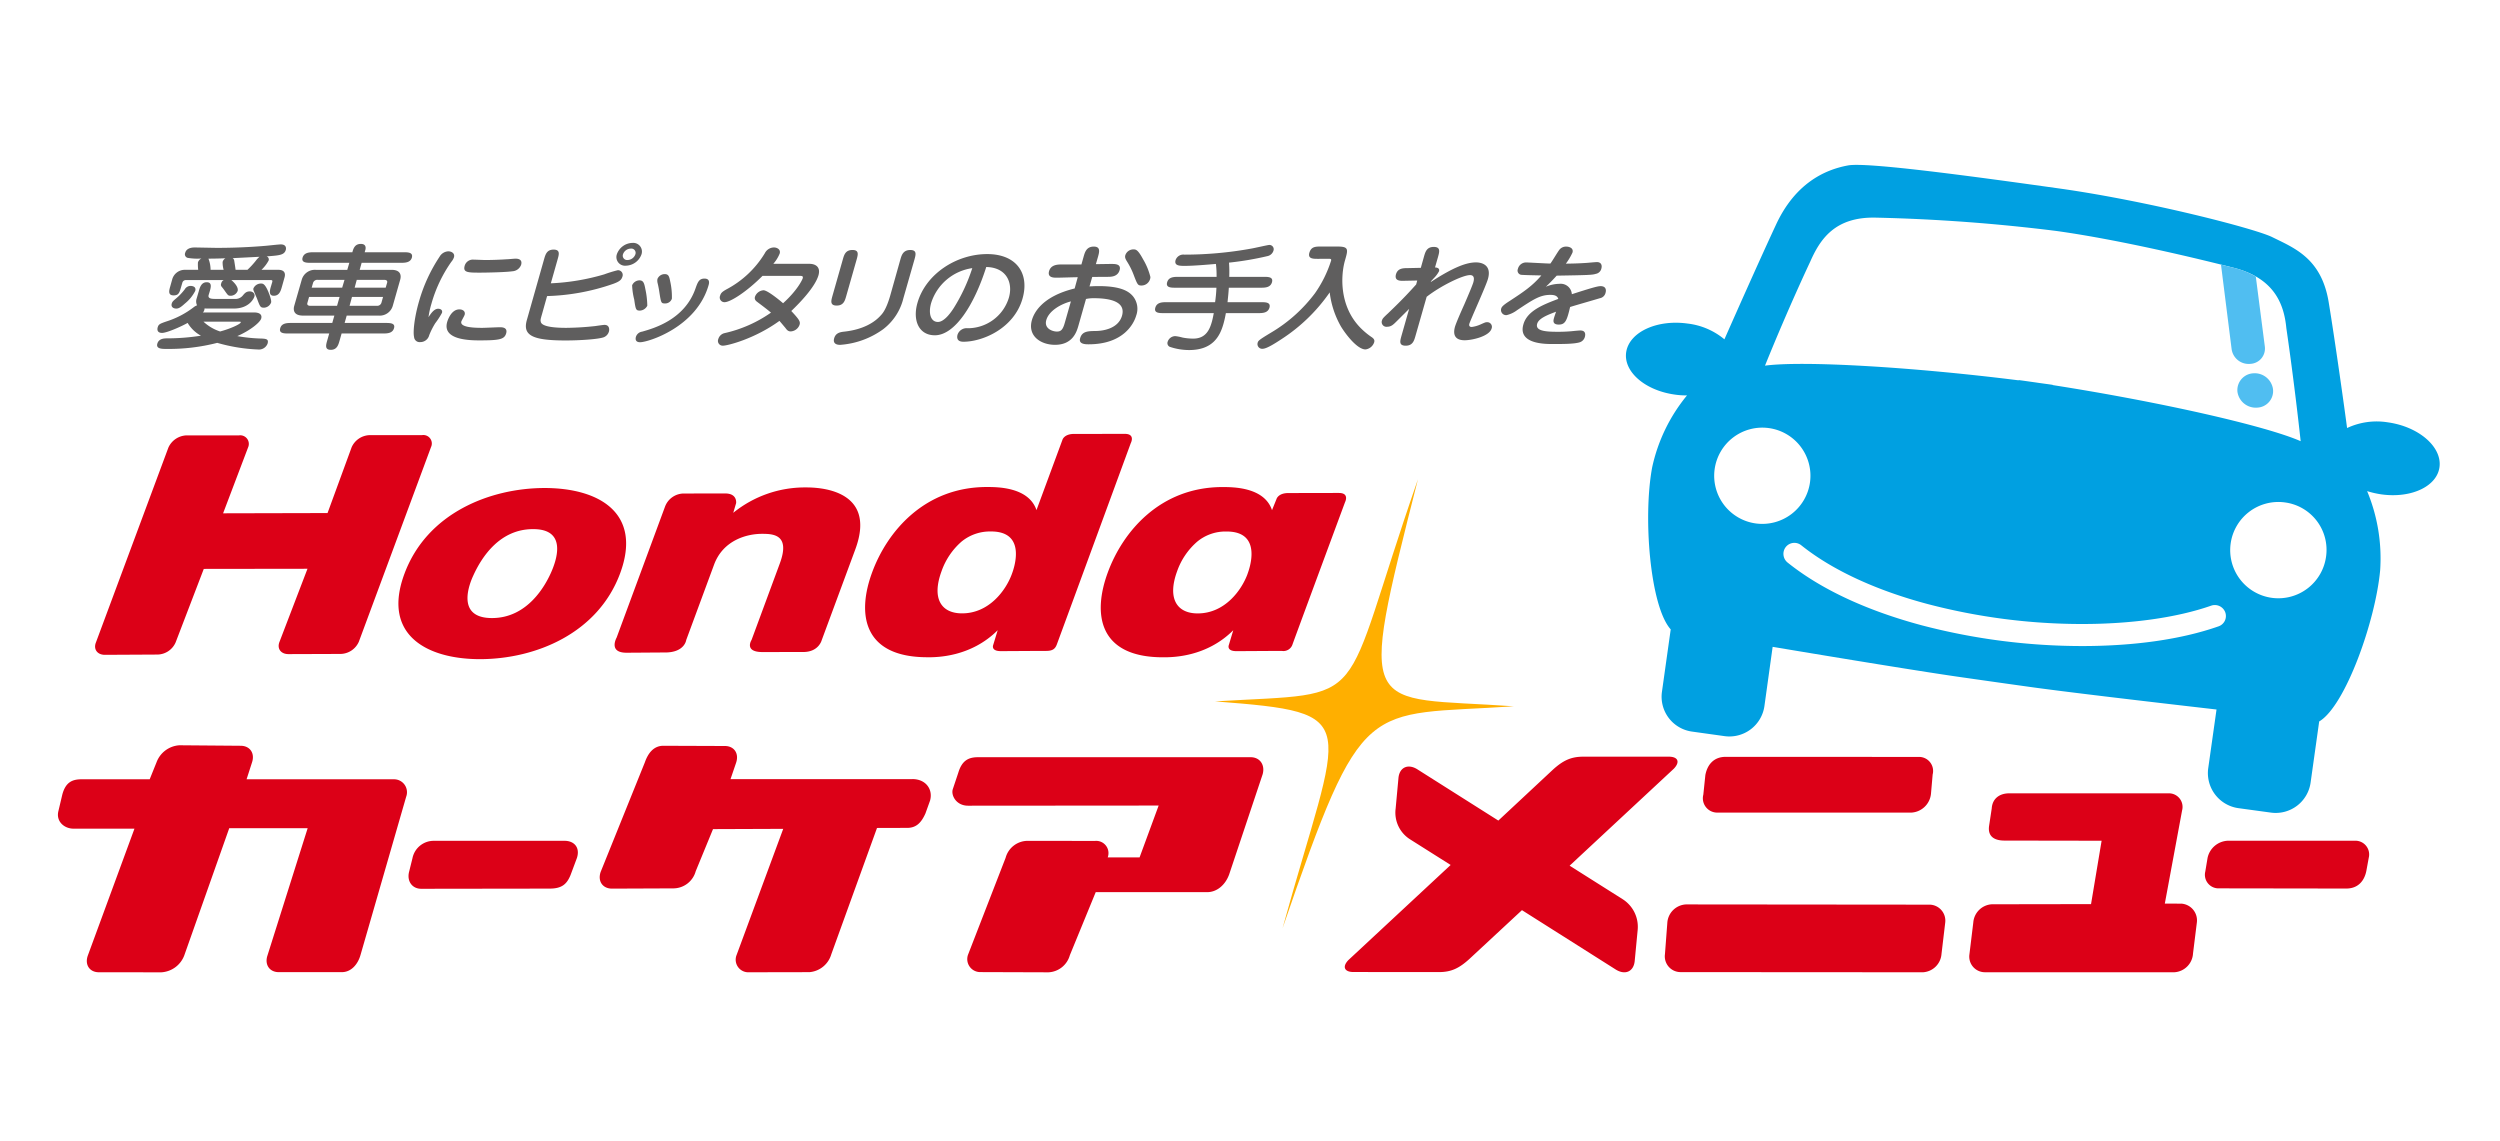 <svg xmlns="http://www.w3.org/2000/svg" xmlns:xlink="http://www.w3.org/1999/xlink" width="561" height="256" viewBox="0 0 561 256">
  <defs>
    <clipPath id="clip-path">
      <rect id="長方形_1507" data-name="長方形 1507" width="561" height="256" transform="translate(644 118)" fill="#fff" stroke="#707070" stroke-width="1" opacity="0.5"/>
    </clipPath>
    <clipPath id="clip-path-2">
      <rect id="長方形_1123" data-name="長方形 1123" width="534.471" height="181.187" fill="none"/>
    </clipPath>
  </defs>
  <g id="マスクグループ_27" data-name="マスクグループ 27" transform="translate(-644 -118)" clip-path="url(#clip-path)">
    <g id="グループ_1336" data-name="グループ 1336" transform="translate(657 155)">
      <g id="グループ_1296" data-name="グループ 1296" transform="translate(0 0)" clip-path="url(#clip-path-2)">
        <path id="パス_11177" data-name="パス 11177" d="M10.537,67.814l11.844-.063a4.536,4.536,0,0,0,4.027-2.719l6.321-16.5L56,48.5,49.7,64.953c-.57,1.5.354,2.7,2.023,2.7l11.772-.04a4.586,4.586,0,0,0,4.027-2.732l16.2-43.686A1.9,1.9,0,0,0,81.7,18.513H69.954a4.58,4.58,0,0,0-4.043,2.712L60.5,36l-23.437.056,5.606-14.782a1.932,1.932,0,0,0-2.03-2.705H28.822a4.653,4.653,0,0,0-4.036,2.742L8.5,65.106c-.556,1.5.368,2.709,2.036,2.709m98.57-37.434C97,30.423,82.822,35.953,77.746,49.652S82.786,68.841,94.9,68.785c12.344-.073,26.265-5.781,31.262-19.268C131.16,36,121.458,30.357,109.107,30.38m1.46,19.169c-1.235,2.709-5.166,9.987-13.116,10.013-8.354.036-5-7.917-4.242-9.543,1.947-4.3,6.023-10.411,13.381-10.411,7.96-.053,5.176,7.315,3.977,9.94m17,17.792c2.219,0,6.229-.05,8.672-.05,4.424,0,4.748-2.8,4.748-2.8l6.265-16.954c2.007-5.364,7.185-6.874,10.755-6.874,2.589-.007,6.364.215,3.987,6.639l-6.344,17.172s-1.768,2.719,2.45,2.719c2.43,0,6.705-.013,9.169-.013,3.454,0,4.119-2.642,4.119-2.642l7.543-20.388c5.152-13.944-9.179-13.9-11.106-13.9a25.5,25.5,0,0,0-16.285,5.7l.642-2.162s.341-2.185-2.447-2.185c-2.772,0-7.533.013-9.394.013a4.528,4.528,0,0,0-4.116,2.96L125.365,63.96s-1.921,3.381,2.205,3.381M287.449,31.49c-3.089,0-9.46.02-11.341.02-2.258,0-2.646,1.308-2.646,1.308l-1.023,2.533c-1.738-5.222-8.874-5.185-11.149-5.185-13.917.02-22.282,9.921-25.676,19.1-3.5,9.444-2.07,19.139,12.45,19.1,2.076,0,9.656-.046,15.682-6.073l-1,3.331s-.556,1.361,1.7,1.361c1.623,0,7.45-.05,10.179-.05a2.155,2.155,0,0,0,2.44-1.54c2.954-8.07,11.762-31.838,11.762-31.838s1.07-2.066-1.378-2.066M266.936,49.7c-1.378,3.735-5.162,8.795-11.116,8.821-4.7.03-6.94-3.3-4.666-9.49a15.6,15.6,0,0,1,4.5-6.613,9.93,9.93,0,0,1,6.563-2.275c8.176-.036,5.162,8.364,4.715,9.556M195.2,68.364c2.043,0,9.636-.046,15.682-6.073l-1.013,3.331s-.55,1.361,1.712,1.361c1.606,0,7.45-.05,10.192-.05,1.566,0,2.056-.556,2.414-1.54,2.974-8.07,16.563-45.09,16.563-45.09s1.106-2.076-1.364-2.076c-3.1.013-9.437.013-11.344.013-2.238,0-2.619,1.3-2.619,1.3l-5.835,15.8c-1.772-5.222-8.884-5.185-11.176-5.185-13.924.02-22.292,9.921-25.682,19.1-3.5,9.444-2.063,19.139,12.47,19.1m3.093-19.335a15.669,15.669,0,0,1,4.474-6.613,10.063,10.063,0,0,1,6.583-2.275c8.169-.036,5.162,8.364,4.709,9.556-1.364,3.735-5.152,8.795-11.109,8.821-4.729.03-6.94-3.3-4.656-9.49m174.048,54.206,43.427,0a4.693,4.693,0,0,0,4.54-4.212l.378-4.344a3.154,3.154,0,0,0-3.139-3.947l-43.3-.017c-2.775,0-4.152,1.878-4.566,4.089l-.457,4.4a3.214,3.214,0,0,0,3.122,4.023M75.362,95.742H42.332l1.215-3.772c.7-2.06-.447-3.748-2.553-3.748l-13.758-.113a5.879,5.879,0,0,0-5.1,3.795l-1.546,3.838H5.262c-2.109.01-3.553.712-4.281,3.434L.1,102.9c-.563,2.325,1.344,3.944,3.454,3.924H17.173L6.7,135.318c-.725,2.083.44,3.748,2.53,3.729l13.987.01a5.875,5.875,0,0,0,5.123-3.762l10.1-28.573H56.037l-9.017,28.56c-.692,2.066.477,3.765,2.579,3.738l14.126,0c2.109-.01,3.609-1.788,4.189-3.907L78.14,99.676a2.906,2.906,0,0,0-2.778-3.934m192.22-4.954h-61.1c-2.109,0-3.6.7-4.437,3.47l-1.235,3.7c-.447,1.368.752,3.712,3.427,3.712L247,101.636l-4.278,11.633h-7.142l.007-.043a2.75,2.75,0,0,0-2.858-3.652l-15.01-.017a5.142,5.142,0,0,0-5.06,3.808l-8.444,21.775a2.914,2.914,0,0,0,2.864,3.868l15.192.05a5.23,5.23,0,0,0,4.8-3.831l5.808-14.159h25.053c2.083-.017,3.99-1.526,4.884-3.957l7.52-22.494c.6-2.136-.652-3.864-2.748-3.828m208.846,32.861-3.649-.017,3.868-20.868a3.052,3.052,0,0,0-3.046-3.871H437.841c-2.1.007-3.745,1.136-3.894,3.368l-.579,3.834c-.44,2.722,1.493,3.44,3.616,3.4l21.619.036-2.374,14.222-22.262.036a4.438,4.438,0,0,0-4.159,4.079l-.871,7.172a3.507,3.507,0,0,0,3.474,4h42.566a4.46,4.46,0,0,0,4.133-4.192l.874-7.05a3.764,3.764,0,0,0-3.556-4.156m38.99-14.113h-28.49a4.859,4.859,0,0,0-4.553,3.868l-.51,3.056a3.052,3.052,0,0,0,3.119,3.762l28.52.043c2.795,0,4.133-1.911,4.526-4.066l.517-2.834a3.085,3.085,0,0,0-3.129-3.828m-95.411,14.344-54.676-.053a4.421,4.421,0,0,0-4.179,4.063l-.536,7.1a3.534,3.534,0,0,0,3.48,4.027l54.414.036a4.43,4.43,0,0,0,4.159-4.083l.834-7.02a3.6,3.6,0,0,0-3.5-4.073m-68.842-1.2-11.937-7.543L362.6,93.374c1.473-1.52.95-2.722-1.159-2.705H342.281c-2.709,0-4.52.821-6.861,2.964l-12.192,11.374L305.191,93.593c-2.109-1.414-4.083-.639-4.368,1.765l-.646,6.993a7.075,7.075,0,0,0,3.325,6.917l9.023,5.7L289.6,136.292c-1.457,1.5-.95,2.715,1.162,2.7l19.162.013c2.7,0,4.49-.825,6.858-2.99l11.745-10.907,20.934,13.252c2.126,1.4,4.086.616,4.358-1.762l.672-7.023a7.339,7.339,0,0,0-3.331-6.9m-237.5-13.123H84.435a4.856,4.856,0,0,0-4.871,3.871l-.752,3.033c-.573,2.149.692,3.9,2.795,3.858l28.709-.04c2.781,0,3.868-1,4.709-3.027l1.437-3.848c.768-2.4-.679-3.868-2.795-3.848M191.74,95.7l-40.808,0,1.255-3.685c.692-2.073-.44-3.755-2.556-3.742L135.8,88.222c-2.119.03-3.368,1.649-4.093,3.715l-9.921,24.593c-.712,2.079.447,3.748,2.55,3.748L138,120.222a5.227,5.227,0,0,0,5.119-3.854L147,106.924l15.755-.06-10.477,28.345a2.825,2.825,0,0,0,2.788,3.838l13.593-.026a5.585,5.585,0,0,0,4.884-4.01L183.8,106.666l6.8-.02c2.109,0,3.2-1.308,4.07-3.242l1.033-2.874c.712-2.533-.957-4.834-3.964-4.834" transform="translate(0 42.13)" fill="#dc0017"/>
        <path id="パス_11178" data-name="パス 11178" d="M123.947,21.3c-13.795,54.345-12.275,48.567,21.49,50.957-33.7,2.268-33.649-3.043-51.888,49.835C106.7,74.426,112.467,73.8,78.417,71.154c35.97-2.152,27.345,2.424,45.53-49.851" transform="translate(181.244 49.237)" fill="#ffaf00"/>
        <path id="パス_11179" data-name="パス 11179" d="M277.241,57.774a15.641,15.641,0,0,0-9.152,1.275c-.467-3.616-2.692-19.54-4.139-28.3-1.642-9.841-7.742-12.1-12.669-14.546-3.831-1.9-27.7-8.073-47.639-10.891C183.691,2.512,160.3-.66,156.1.121,150.667,1.114,144.214,4.3,140,13.29c-3.685,7.887-10.023,22.192-11.639,25.854a15.71,15.71,0,0,0-8.242-3.536c-6.758-.957-12.914,1.808-13.762,6.2s3.983,8.765,10.841,9.732a16.779,16.779,0,0,0,2.772.185,38.079,38.079,0,0,0-7.825,16.166c-2.083,11.169-.46,31.2,4.166,36.341l-1.967,14a7.9,7.9,0,0,0,6.738,8.934l7.308,1.02a7.938,7.938,0,0,0,8.947-6.725l1.848-13.311c15.464,2.593,34.484,5.709,42.328,6.815,8.434,1.212,14.8,2.093,14.8,2.093,7.811,1.116,26.9,3.364,42.477,5.152l-1.861,13.179a7.947,7.947,0,0,0,6.745,8.957l7.315,1a7.906,7.906,0,0,0,8.917-6.762l1.927-13.725h.053c5.838-3.53,12.586-22.52,13.626-33.917a39.307,39.307,0,0,0-2.924-17.735,20.723,20.723,0,0,0,3.182.728c6.851.954,12.709-1.9,13.083-6.374.378-4.447-4.8-8.834-11.613-9.788M147.595,21.767c2.219-5.046,5.536-10.205,14.894-9.927a395.02,395.02,0,0,1,40.447,3c14.391,2.007,32.176,6.321,39.768,8.265,9.06,2.344,11.238,8.113,11.758,13.556,0,0,1.662,11.142,3.212,25.341-7.871-3.464-31.729-8.844-55.586-12.583-.05-.02-.076-.063-.136-.073-1.222-.182-2.49-.334-3.758-.53-1.252-.172-2.483-.354-3.725-.52-.056,0-.1.043-.136.043-23.98-3.01-48.335-4.427-56.865-3.288,5.348-13.209,10.126-23.282,10.126-23.282m-12.133,58.7a10.8,10.8,0,1,1,12.113-9.288,10.809,10.809,0,0,1-12.113,9.288m103.776,23.083c-8.517,2.993-19.2,4.421-30.623,4.421a142.285,142.285,0,0,1-35.921-4.642c-11.6-3.1-22.242-7.742-30.176-14.116a2.5,2.5,0,0,1-.374-3.48,2.467,2.467,0,0,1,3.467-.371c7.172,5.742,17.222,10.225,28.364,13.182a136.624,136.624,0,0,0,34.639,4.48c10.987,0,21.225-1.4,28.994-4.123a2.5,2.5,0,0,1,3.156,1.533,2.445,2.445,0,0,1-1.527,3.116m24.143-15.7a10.805,10.805,0,1,1-9.318-12.119,10.735,10.735,0,0,1,9.318,12.119" transform="translate(245.597 0.001)" fill="#00a0e1"/>
        <path id="パス_11180" data-name="パス 11180" d="M148.98,25.781,146.586,6.754c1.07.278,2.056.53,2.911.738a19.687,19.687,0,0,1,4.9,1.934l2.036,15.768a3.445,3.445,0,0,1-3.278,3.848,3.854,3.854,0,0,1-4.172-3.262m4.831,5.381a3.775,3.775,0,0,0-3.53,4.172,4.154,4.154,0,0,0,4.46,3.527,3.716,3.716,0,0,0,3.513-4.169,4.15,4.15,0,0,0-4.444-3.53" transform="translate(338.801 15.61)" fill="#50bef1"/>
        <path id="パス_11181" data-name="パス 11181" d="M16.069,15.908c.232-.858.576-2.033,1.778-2.033,1.262,0,.934,1.176.692,2.033l-.245.808c-.265.9.768.9,1.662.9h4.159a2.126,2.126,0,0,0,1.758-.672c.5-.593.821-1.013,1.642-1.013.725,0,1.215.55,1.043,1.149-.06.222-1.01,2.7-4.652,2.7h-5.7c-.407,0-.692-.02-.848-.02a1.066,1.066,0,0,1-.053.364,1,1,0,0,1-.318.533H28.526c.957,0,1.838.354,1.553,1.364-.248.871-2.477,2.689-5.358,3.94a35.882,35.882,0,0,0,5.6.556c1.027.07,1.454.219,1.182,1.152a2.073,2.073,0,0,1-2.139,1.3,38.461,38.461,0,0,1-9.146-1.493,43.625,43.625,0,0,1-11.48,1.361c-.9,0-2.3,0-1.97-1.169.321-1.152,1.507-1.176,2.017-1.2a49.331,49.331,0,0,0,7.775-.6A7.769,7.769,0,0,1,13.572,23c-1.358.781-4.662,2.245-5.729,2.245s-1.132-.7-1-1.212c.212-.742.483-.838,1.967-1.361a19.8,19.8,0,0,0,6.2-3.252,2.446,2.446,0,0,1,.679-.364,1.966,1.966,0,0,1-.123-1.44Zm-2.911-2.52a.806.806,0,0,0-.781.623l-.245.841c-.387,1.368-.563,1.974-1.7,1.974-1.351,0-1.01-1.142-.775-1.974l.437-1.563a2.935,2.935,0,0,1,2.672-2.2h3.176a10,10,0,0,1-.06-1.662,1.5,1.5,0,0,1,.785-.881,12.513,12.513,0,0,1-3.1-.146.831.831,0,0,1-.536-1.146c.2-.742.937-1.179,2.089-1.179.808,0,4.334.086,5.07.086,1.7,0,5.97-.033,10.931-.464.55-.043,2.871-.311,3.351-.311,1.4,0,1.176,1.079,1.136,1.205-.334,1.182-1.371,1.265-4.311,1.48a.73.73,0,0,1,.447.937,8.187,8.187,0,0,1-1.606,2.079h3.791c1.2,0,1.679.629,1.4,1.659l-.589,2.1c-.272.977-.6,2.063-1.838,2.063s-.861-1.331-.646-2.06l.3-1.007c.109-.421-.053-.457-.474-.457H23.37c.467.371,1.669,1.523,1.424,2.437a1.7,1.7,0,0,1-1.56,1.086c-.55,0-.613-.106-1.215-.944a13.9,13.9,0,0,0-.841-1.119.7.7,0,0,1-.07-.709,1.1,1.1,0,0,1,.563-.752Zm-2.192,4.136a12.335,12.335,0,0,0,1.96-2.056,1.514,1.514,0,0,1,1.268-.772c.109,0,1.4,0,1.086,1.116a8.7,8.7,0,0,1-2.295,2.821c-.9.815-1.377,1.152-1.967,1.152-.692,0-1.215-.4-1.017-1.106.123-.493.5-.755.964-1.156m6.162,5.2a9.875,9.875,0,0,0,3.732,2.2c2.291-.609,4.5-1.626,4.626-2.023.046-.172-.02-.172-.467-.172Zm4.523-11.633a6.143,6.143,0,0,1-.228-1.778,1.386,1.386,0,0,1,.629-.815c-1.248.05-2.586.083-3.811.083a6.913,6.913,0,0,1,.48,2.51Zm5.341,0a18.012,18.012,0,0,0,1.927-2.1,4.8,4.8,0,0,1,.788-.828c-2.01.106-4.914.248-6.027.308a.809.809,0,0,1,.348.579c.026.166.272,1.689.3,2.04ZM29.2,17.7c-.116-.3-.672-1.589-.788-1.874a.865.865,0,0,1-.086-.546,1.846,1.846,0,0,1,1.689-1.116c.381,0,.772.02,1.384,1.242.278.53,1.073,2.474.9,3.027a1.787,1.787,0,0,1-1.556,1.152c-.821,0-.9-.159-1.546-1.884" transform="translate(15.534 12.46)" fill="#5f5e5e"/>
        <path id="パス_11182" data-name="パス 11182" d="M34.059,7.226h8.679c.983,0,2.238,0,1.907,1.215C44.3,9.6,43.043,9.6,42.059,9.6H33.374l-.434,1.576h7.152c2.109,0,2.189,1.321,1.94,2.2l-1.676,5.894a3.05,3.05,0,0,1-3.185,2.172H30.023l-.464,1.652h9.176c.97,0,2.265,0,1.9,1.189-.341,1.176-1.6,1.176-2.579,1.176H28.88l-.454,1.6c-.272.977-.6,2.066-1.98,2.066s-1.079-1.089-.8-2.066l.454-1.6H16.993c-.957,0-2.238,0-1.887-1.176.321-1.189,1.6-1.189,2.566-1.189h9.113l.47-1.652h-7.06c-2.1,0-2.192-1.295-1.947-2.172l1.692-5.894a3.062,3.062,0,0,1,3.169-2.2h7.043l.46-1.576H22.036c-.977,0-2.232,0-1.914-1.159.364-1.215,1.623-1.215,2.613-1.215h8.556c.222-.781.523-1.871,1.907-1.871,1.4,0,1.07,1.228.964,1.5ZM21.579,17.252l-.371,1.321c-.156.52.222.672.656.672h5.993l.57-1.993Zm7.431-2.079.523-1.752H23.519a.985.985,0,0,0-1.043.672l-.311,1.079Zm2.2,2.079-.543,1.993h6.109a.984.984,0,0,0,1.036-.672l.368-1.321Zm7.56-2.079.318-1.079c.156-.536-.252-.672-.656-.672H32.281l-.474,1.752Z" transform="translate(34.776 12.377)" fill="#5f5e5e"/>
        <path id="パス_11183" data-name="パス 11183" d="M29.611,18.742c.3,0,1.066.142.848.93A17.622,17.622,0,0,1,28.946,22,16.581,16.581,0,0,0,27.6,24.669a2.056,2.056,0,0,1-2.013,1.56A1.241,1.241,0,0,1,24.2,25.087c-.278-1.176.089-4.52,1.139-8.1a35.778,35.778,0,0,1,4.58-9.914,2.393,2.393,0,0,1,1.957-1.215c.675,0,1.533.414,1.275,1.334a3.181,3.181,0,0,1-.606,1.04,30.987,30.987,0,0,0-4.477,9.474,19.459,19.459,0,0,0-.632,2.93c.536-.818,1.252-1.894,2.179-1.894m5.937,1.341c-.066.262-.672,1.285-.745,1.51-.4,1.364,3.027,1.437,4.689,1.437.623,0,3.411-.136,3.96-.136.43,0,1.778,0,1.414,1.351-.387,1.374-1.477,1.6-5.993,1.6-2.381,0-8.381-.149-7.252-4.119.033-.129.8-2.838,2.735-2.838.848,0,1.387.49,1.192,1.2M37.595,7.726c.43,0,2.215.083,2.616.083,1.523,0,3.6-.083,4.742-.166.311,0,1.725-.139,1.99-.139.3,0,1.669,0,1.281,1.374a2.228,2.228,0,0,1-1.96,1.457c-1.5.219-5.742.308-7.334.308-2.676,0-3.818-.033-3.368-1.57a1.911,1.911,0,0,1,2.033-1.348" transform="translate(55.72 13.539)" fill="#5f5e5e"/>
        <path id="パス_11184" data-name="パス 11184" d="M37.311,14.359a49.866,49.866,0,0,0,12-2.013,28.322,28.322,0,0,1,3.027-.93,1.067,1.067,0,0,1,1.023,1.477c-.209.689-.652,1.073-2.026,1.576A48.841,48.841,0,0,1,36.47,17.22l-1.113,3.97c-.374,1.291-.4,1.424-.3,1.8.219,1.275,4,1.361,5.742,1.361a63.829,63.829,0,0,0,6.487-.4c.291-.043,1.772-.265,2.07-.265,1.149,0,1.106,1.079,1,1.47a1.957,1.957,0,0,1-1.152,1.3c-1.248.467-5.5.728-8.536.728-7.431,0-9.742-1.1-8.732-4.606L35.811,8.9c.3-1.03.609-2.106,2.123-2.106s1.215,1.076.924,2.106ZM54.185,10.4a1.943,1.943,0,0,1-2.063-2.543,3.8,3.8,0,0,1,3.5-2.566,1.952,1.952,0,0,1,2.033,2.566A3.814,3.814,0,0,1,54.185,10.4m1.086-3.828A1.881,1.881,0,0,0,53.5,7.852a.977.977,0,0,0,1.04,1.278,1.9,1.9,0,0,0,1.742-1.278.963.963,0,0,0-1.01-1.285" transform="translate(73.296 12.217)" fill="#5f5e5e"/>
        <path id="パス_11185" data-name="パス 11185" d="M40.685,15.588c-.911,0-.96-.238-1.288-2.493A15.04,15.04,0,0,1,38.93,9.91,1.829,1.829,0,0,1,40.552,8.8c.881,0,1.089.576,1.338,1.921a18.864,18.864,0,0,1,.444,3.768,1.95,1.95,0,0,1-1.649,1.1m.043,7.1c-1.262,0-1-1-.954-1.192a1.7,1.7,0,0,1,1.4-1.185c2.672-.768,9.5-2.7,11.947-9.606.523-1.483.815-2.3,2.043-2.3,1.331,0,1.023,1.126.937,1.434-2.689,9.48-13.583,12.848-15.374,12.848M46.3,13.983c-.844,0-.884-.129-1.242-2.417a22.373,22.373,0,0,0-.424-2.205,2.127,2.127,0,0,1-.02-.881A1.772,1.772,0,0,1,46.251,7.4c.861,0,1.01.546,1.219,1.613a15.768,15.768,0,0,1,.381,3.9,1.565,1.565,0,0,1-1.55,1.07" transform="translate(89.919 17.11)" fill="#5f5e5e"/>
        <path id="パス_11186" data-name="パス 11186" d="M54.715,11.968c-3.6,3.613-7.238,5.907-8.523,5.907a1.052,1.052,0,0,1-1-1.45c.182-.649.517-.907,1.437-1.434a22.057,22.057,0,0,0,8.6-8.1,2.343,2.343,0,0,1,2.04-1.3c.666,0,1.576.427,1.3,1.364a8.016,8.016,0,0,1-1.437,2.311h8.106c1.248,0,2.579.606,2.036,2.56-.768,2.646-4.139,6.149-6.106,8.027,1.9,2.036,2.063,2.414,1.851,3.113a2.236,2.236,0,0,1-1.987,1.47c-.619,0-.911-.414-1.2-.811-.454-.523-.543-.659-1.321-1.556-5.586,4.053-11.666,5.563-12.649,5.563a1.069,1.069,0,0,1-1.073-1.477A1.9,1.9,0,0,1,46.2,24.816a29.272,29.272,0,0,0,10.411-4.6c-.937-.795-1.967-1.556-3.007-2.344-.407-.285-.745-.606-.589-1.2A2.2,2.2,0,0,1,54.933,15.2c.874,0,3.467,2.106,4.394,2.911,3.232-2.924,4.3-5.252,4.411-5.6.123-.487-.129-.543-.732-.543Z" transform="translate(103.396 12.936)" fill="#5f5e5e"/>
        <path id="パス_11187" data-name="パス 11187" d="M55.739,16.158c-.285,1.007-.6,2.083-2.132,2.083s-1.248-1.076-.97-2.083L55,7.85c.291-1.023.6-2.083,2.156-2.083,1.526,0,1.228,1.06.95,2.083Zm12.851.4a12.413,12.413,0,0,1-4.546,6.99,18.681,18.681,0,0,1-9.649,3.507c-.311,0-1.765,0-1.344-1.483.361-1.248,1.434-1.394,2.348-1.493,4.2-.474,6.732-2.089,8.089-3.616.407-.427,1.228-1.328,2.129-4.427l2.3-8.182c.258-.884.589-2.083,2.212-2.083,1.533,0,1.228,1.06.95,2.083Z" transform="translate(121.14 13.329)" fill="#5f5e5e"/>
        <path id="パス_11188" data-name="パス 11188" d="M62.4,24.264c-3.543,0-5.03-3.3-3.887-7.272,1.844-6.45,8.7-10.947,15.646-10.947,6.6,0,9.533,4.361,7.934,9.97-1.907,6.722-8.957,9.7-13.265,9.7-1.758,0-1.371-1.341-1.338-1.53a2.154,2.154,0,0,1,2.3-1.5,9.65,9.65,0,0,0,9.232-6.838c.977-3.348-.507-6.818-5.073-6.9-2.689,8.5-7.043,15.321-11.55,15.321m-.821-7.225c-.679,2.4-.053,4.232,1.526,4.232,1.5,0,3.08-2.377,3.6-3.2A39.882,39.882,0,0,0,70.815,9.2a11.354,11.354,0,0,0-9.235,7.838" transform="translate(134.366 13.971)" fill="#5f5e5e"/>
        <path id="パス_11189" data-name="パス 11189" d="M77.745,7.815c.285-1.007.639-2.278,2.285-2.278,1.589,0,1.229,1.272.95,2.278L80.5,9.477c.99,0,2.543-.043,3.527-.043.795,0,2.192,0,1.8,1.391-.434,1.49-1.924,1.5-2.659,1.5-.788,0-1.03,0-3.487.03l-.609,2.116c.55-.023,1.159-.066,2.053-.066,5.089,0,6.815,1.222,7.709,2.295a4.455,4.455,0,0,1,.705,4.341c-.46,1.606-2.692,6.424-10.666,6.424-.646,0-2.328,0-1.9-1.371.434-1.586,1.828-1.586,3.44-1.616,1.556,0,5.1-.454,5.957-3.437.9-3.209-2.795-3.921-6.338-3.921a8.044,8.044,0,0,0-1.748.172l-1.738,6.123c-.381,1.288-1.281,4.166-5.219,4.166-3.162,0-6.2-1.954-5.182-5.55.447-1.546,2.179-5.281,9.593-7.093l.692-2.527c-.745,0-4.036.109-4.715.109s-2.129,0-1.715-1.48c.44-1.493,1.993-1.493,2.99-1.493h4.268Zm-2.851,10.02c-2.354.613-4.947,2.162-5.523,4.2-.543,1.937,1.454,2.573,2.391,2.573s1.348-.474,1.775-2.017Zm17.765-5a2,2,0,0,1-1.954,1.437c-.795,0-.891-.2-1.772-2.513a16.415,16.415,0,0,0-1.444-2.868c-.374-.606-.523-.954-.374-1.447a1.92,1.92,0,0,1,1.742-1.278c.606,0,1.02-.026,2.235,2.219a14.553,14.553,0,0,1,1.642,3.977,1.456,1.456,0,0,1-.076.474" transform="translate(152.415 12.797)" fill="#5f5e5e"/>
        <path id="パス_11190" data-name="パス 11190" d="M98.683,12.582c1.04,0,2.238,0,1.907,1.209-.354,1.232-1.589,1.232-2.6,1.232H90.908c-.076,1.159-.1,1.377-.291,3.248h7.5c1.023,0,2.245,0,1.907,1.232-.361,1.222-1.6,1.222-2.606,1.222H90.242a23.528,23.528,0,0,1-.523,2.341c-.808,2.9-2.457,5.944-7.729,5.944a13.615,13.615,0,0,1-4.348-.728.912.912,0,0,1-.457-1.142A1.809,1.809,0,0,1,78.9,25.886a9.291,9.291,0,0,1,1.579.311,12.242,12.242,0,0,0,2.457.245c2.917,0,3.732-2.212,4.205-3.911.225-.868.308-1.437.394-1.808H76.3c-1,0-2.242,0-1.887-1.222S75.984,18.27,77,18.27H87.825a30.346,30.346,0,0,0,.3-3.248H78.971c-1.017,0-2.265,0-1.9-1.232.348-1.209,1.57-1.209,2.606-1.209h8.483a21.789,21.789,0,0,0-.149-2.894c-1.964.169-5.076.434-6.95.434-1.166,0-2.464,0-2.1-1.3A1.838,1.838,0,0,1,80.944,7.6a84.056,84.056,0,0,0,14.97-1.354c.639-.093,3.745-.818,4.043-.818a.959.959,0,0,1,.964,1.285,1.769,1.769,0,0,1-1.275,1.2,69.352,69.352,0,0,1-8.7,1.48A27.036,27.036,0,0,1,91,12.582Z" transform="translate(171.842 12.541)" fill="#5f5e5e"/>
        <path id="パス_11191" data-name="パス 11191" d="M94.812,8.3c-1.023,0-2.272,0-1.881-1.361.407-1.4,1.4-1.4,2.656-1.4h3.623c2.613,0,2.437.619,1.689,3.2-.93,3.338-1.248,10.007,3.3,14.838a16.374,16.374,0,0,0,2.775,2.338c.5.364.613.672.51,1.079a2.351,2.351,0,0,1-1.954,1.636c-1.861,0-4.454-3.4-5.517-5.159a20.249,20.249,0,0,1-2.52-7.639,38.7,38.7,0,0,1-10.821,10.49c-1.189.781-3.291,2.162-4.228,2.162a1.057,1.057,0,0,1-1.113-1.364c.123-.467.4-.689,2.967-2.245a33.825,33.825,0,0,0,9.878-8.834A26.777,26.777,0,0,0,97.8,8.72c.04-.136.113-.424-.361-.424Z" transform="translate(187.892 12.783)" fill="#5f5e5e"/>
        <path id="パス_11192" data-name="パス 11192" d="M97.242,25.657c-.291,1-.629,2.063-2.159,2.063-1.566,0-1.255-1.06-.99-2.063l1.765-6.2L93.02,22.28c-.7.7-1.2,1.189-2.089,1.189A1.069,1.069,0,0,1,89.779,22c.136-.4.272-.54,1.507-1.7,3.278-3.132,4.8-4.834,6.146-6.318l.245-.887-2.877.06c-.887.03-2.3.083-1.9-1.447.394-1.338,1.517-1.394,2.623-1.394l2.957-.066.732-2.6c.285-.97.6-2.093,2.172-2.093,1.553,0,1.275,1.083,1,2.093l-.719,2.513c.583.023,1.073.235.9.854a6.612,6.612,0,0,1-1.175,1.573l-.6.646-.089.209c5.169-3.374,8.056-4.414,10.166-4.414,1.364,0,3.543.639,2.679,3.7-.454,1.619-3.868,9.076-4.179,10.07-.129.47.073.722.536.722a7.043,7.043,0,0,0,1.94-.553c1.053-.47,1.159-.517,1.467-.517a1.04,1.04,0,0,1,1.05,1.424c-.5,1.738-4.341,2.626-6.06,2.626-1.7,0-2.768-.8-2.162-3.01.235-.808,1.159-2.944,2.109-5.056.907-2.1,1.785-4.169,2-4.878.109-.377.483-1.679-.725-1.679-1.669,0-6.669,2.47-9.735,4.871Z" transform="translate(207.353 12.853)" fill="#5f5e5e"/>
        <path id="パス_11193" data-name="パス 11193" d="M110.926,6.213a1.9,1.9,0,0,1,1.487-.676c.685,0,1.728.325,1.424,1.348a13.754,13.754,0,0,1-1.48,2.483c2.242-.023,3.983-.113,5-.2.3-.026,1.682-.152,1.98-.152.834,0,1.2.586,1,1.381a1.56,1.56,0,0,1-1.275,1.262c-.788.248-1.58.278-8.768.4-1.089,1.2-1.632,1.725-2.427,2.493a7.9,7.9,0,0,1,3.08-.659,2.494,2.494,0,0,1,2.748,2.331c3.861-1.238,5.705-1.811,6.447-1.811,1.185,0,1.321.831,1.113,1.51a1.6,1.6,0,0,1-1.288,1.205c-1.066.328-5.682,1.649-6.659,1.967-.712,3-1.056,3.944-2.543,3.944-1.507,0-1.209-1-1.06-1.517.05-.205.381-1.159.447-1.368-2.123.791-3.907,1.54-4.238,2.712-.434,1.553,1.682,1.791,4.54,1.791a33.877,33.877,0,0,0,4.023-.215c.291-.023.854-.079,1.126-.079,1.411,0,1.066,1.235,1.017,1.437A1.751,1.751,0,0,1,115.506,27c-1.275.424-4.139.4-6.262.4-1.719,0-7.662-.063-6.427-4.374.848-3.073,4.4-4.447,7.838-5.752-.212-.679-.808-.9-1.778-.9-2.321,0-3.848,1.03-7.483,3.44a6.238,6.238,0,0,1-2.321,1.1,1.15,1.15,0,0,1-1.235-1.45c.1-.3.189-.636,1.914-1.732,3.1-2.03,5.05-3.321,7.1-5.715-.732-.026-4.219-.076-4.606-.162a.959.959,0,0,1-.659-1.3,1.893,1.893,0,0,1,1.834-1.46c.493,0,4.6.245,5.46.252.381-.474,1.689-2.712,2.05-3.132" transform="translate(226.026 12.797)" fill="#5f5e5e"/>
      </g>
    </g>
  </g>
</svg>
